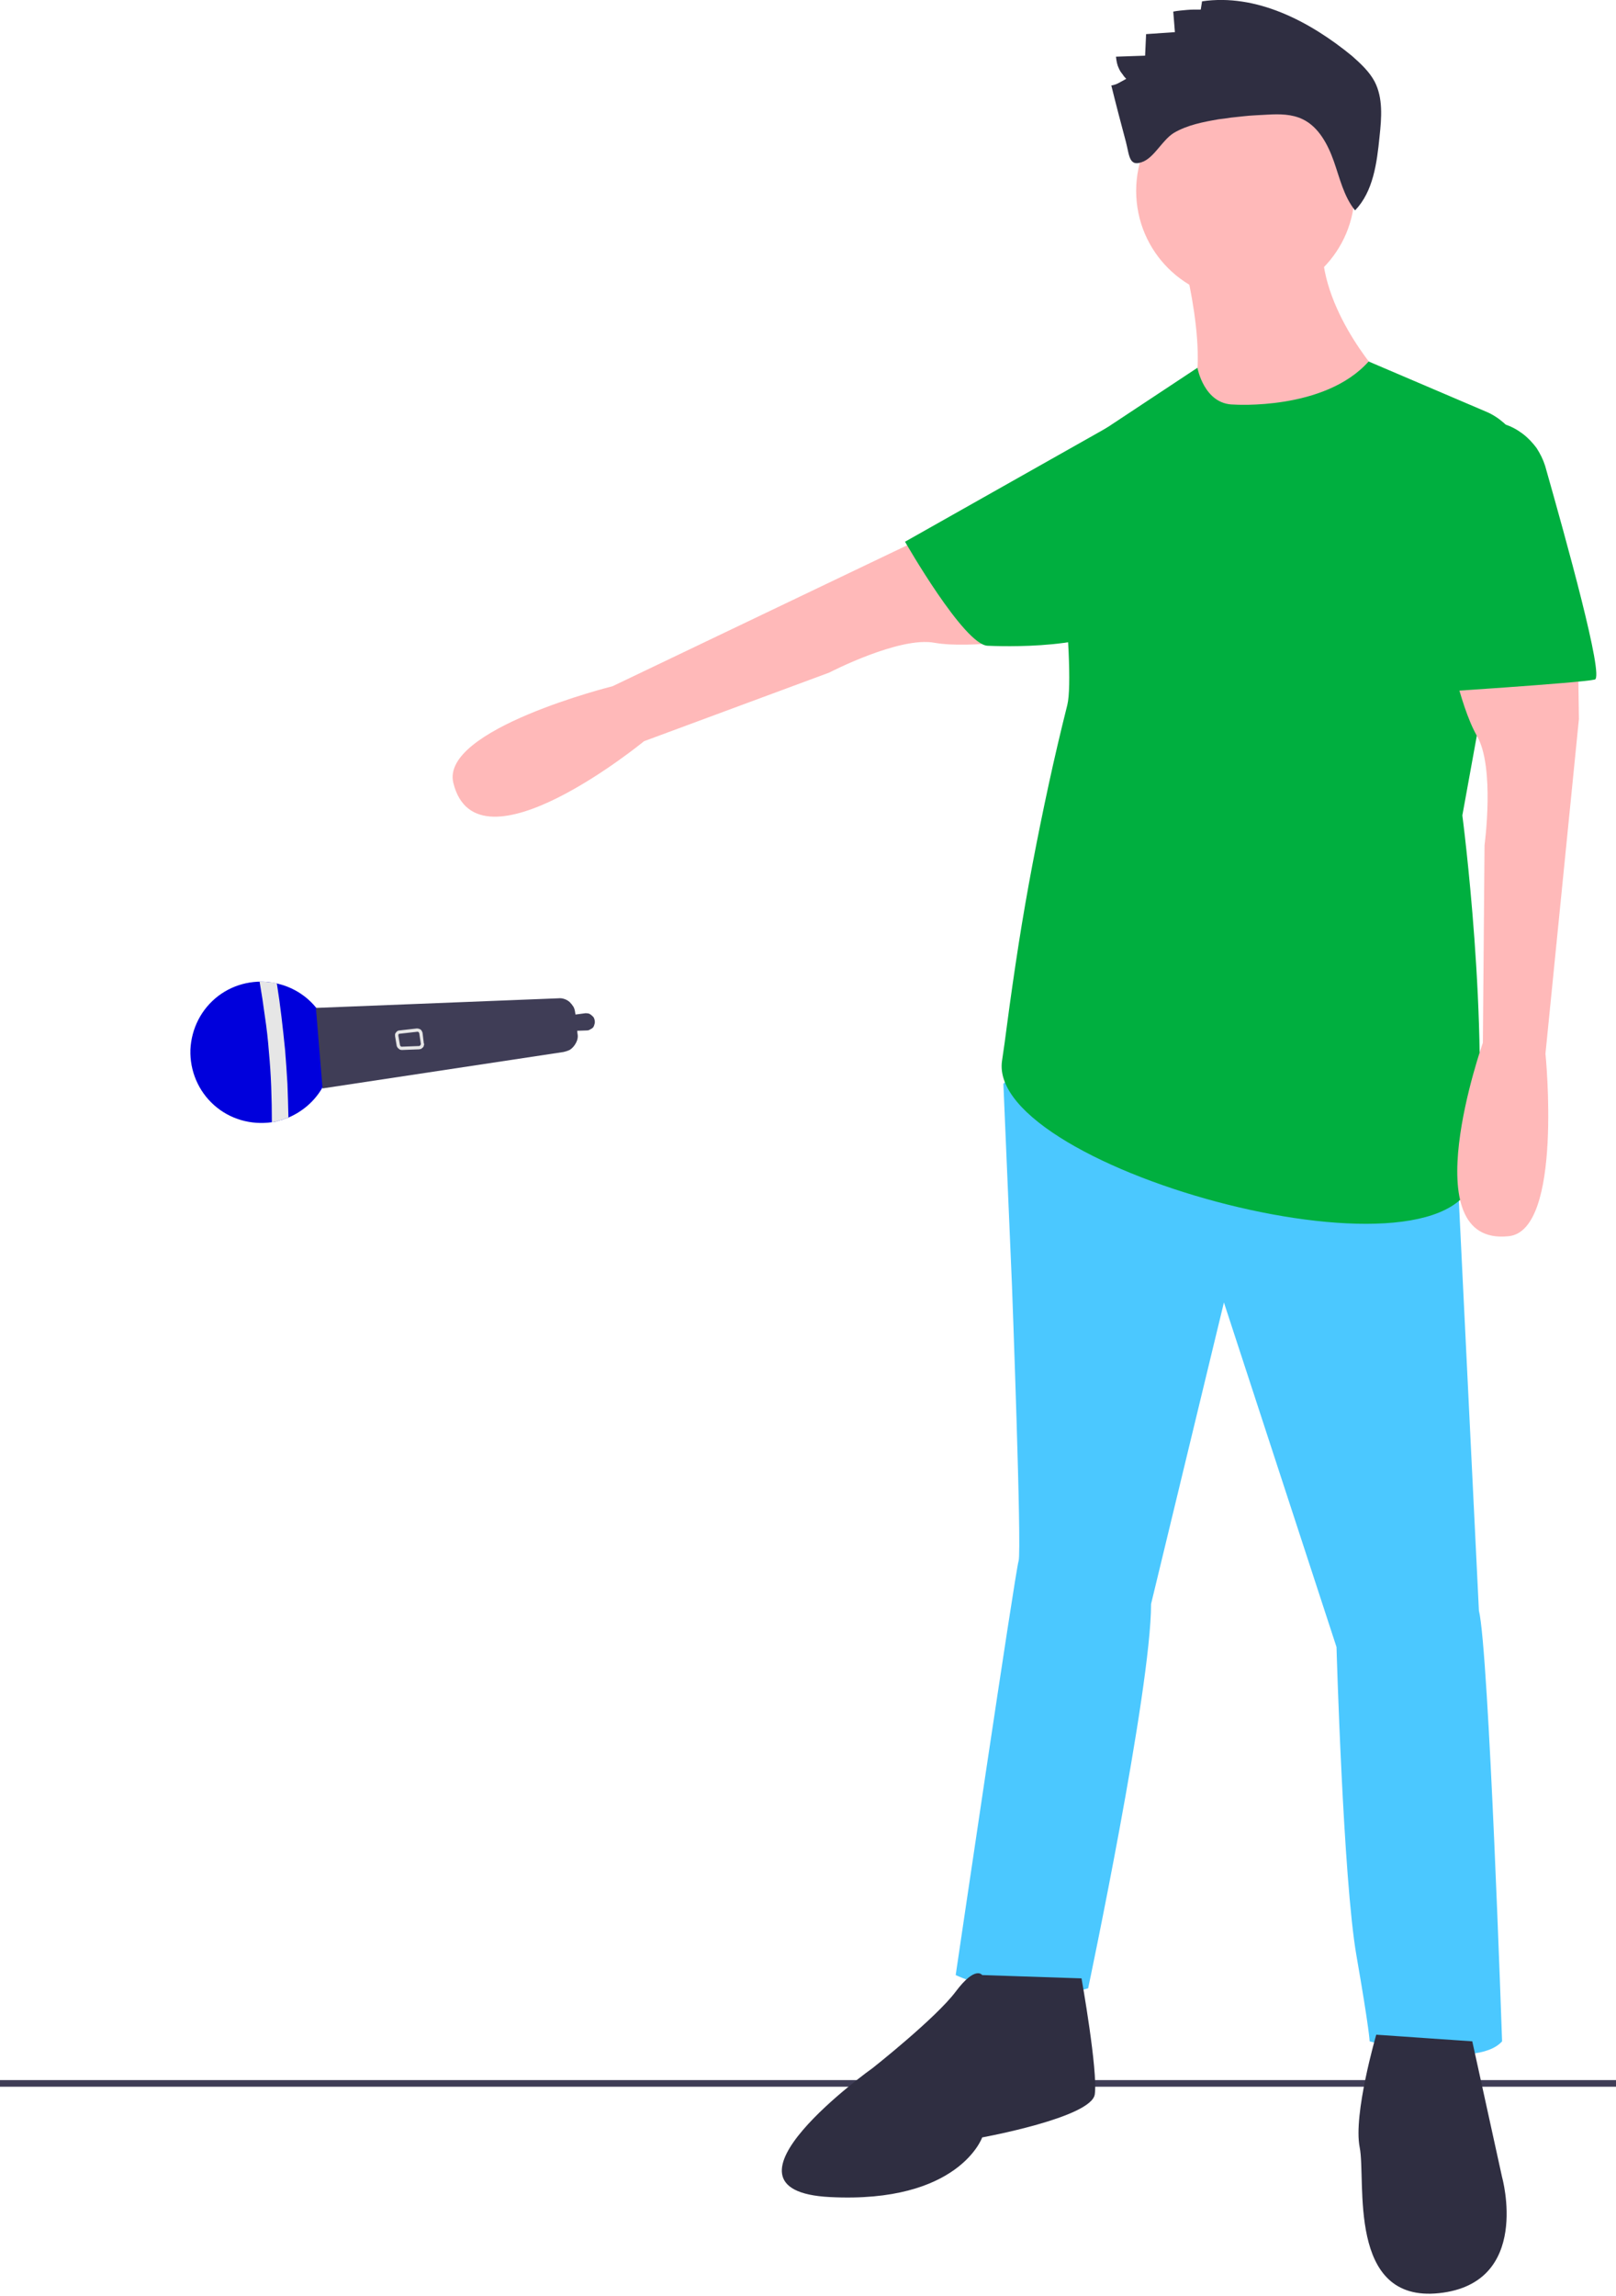 <svg version="1.2" xmlns="http://www.w3.org/2000/svg" viewBox="0 0 488 693" width="488" height="693"><style>.a{fill:#3f3d56}.b{fill:#ffb9b9}.c{fill:#4bc8ff}.d{fill:#2f2e41}.e{fill:#00af3f}.f{fill:#0000dc}.g{fill:#e6e6e6}</style><path class="a" d="m0 627.8h488v2h-488z"/><path class="b" d="m313.6 192.5c0 0-20.7 3.4-31.4 1.5-10.6-2-31.8 9-31.8 9l-55.9 20.7c0 0-50.5 41.4-57.6 12.6-4-16.2 48.1-29.2 48.1-29.2l91.6-43.8 33.3-11.5z"/><path class="c" d="m317.6 313.1l-14.6 14 2.6 61c0 0 3 80 2 83-1 3-19 125-19 125 0 0 21 10 40 4 0 0 19-90 19-116l22-91 34 104c0 0 2 70 6 93 4 23 4 26 4 26 0 0 32 9 40 0 0 0-4-118-7-130l-7-143z"/><path class="d" d="m296.6 596.1c0 0-2-3-8 5-6 8-25 23-25 23 0 0-52 37-13 39 39 2 46-18 46-18 0 0 33-6 34-13 1-7-4-35-4-35z"/><path class="d" d="m415.6 614.1c0 0-7 24-5 34 2 10-4 47 24 44 28-3 19-35 19-35l-9-41z"/><path class="b" d="m376.1 90.6c-18.2 0-33-14.7-33-33 0-18.2 14.8-33 33-33 18.3 0 33 14.8 33 33 0 18.3-14.7 33-33 33z"/><path class="b" d="m356.6 75.1c0 0 10 35 2 48-8 13 54 2 58-10 0 0-20-22-17-43z"/><path class="e" d="m372.6 122.1c0 0 27.4 1.9 40.7-13l35.6 15.2c1.9 0.8 3.7 2 5.3 3.4 1.5 1.4 2.8 3.1 3.8 4.9 1 1.9 1.7 3.9 2 5.9 0.4 2.1 0.3 4.2 0 6.3l-18.4 101.3c0 0 8.4 64 4 107-4 38.9-148 0-143-33q0.8-5.3 1.5-10.8 1.6-12.1 3.5-24.3 1.9-12.1 4.2-24.2 2.3-12.1 4.9-24.1 2.6-12 5.6-23.9c2.7-10.9-4.7-72.7-4.7-72.7l44-29.1c0 0 2 11.1 11 11.1z"/><path class="e" d="m342.9 137.5l-8.3-8.6-61.3 34.6c0 0 17.9 31.3 25 31.4 2.7 0.1 34.9 1.6 42.7-8.8 12.6-16.7 1.9-48.6 1.9-48.6z"/><path class="d" d="m368 36q1.8-0.2 3.7-0.5 1.8-0.2 3.7-0.4 1.8-0.2 3.7-0.3 1.8-0.1 3.7-0.2c3.6-0.2 7.3-0.2 10.6 1.4 4.8 2.3 7.6 7.6 9.4 12.7 1.8 5.1 3 10.6 6.4 14.8 5.5-5.7 6.6-14.3 7.4-22.3 0.6-5.6 1.1-11.6-1.5-16.6-1.6-3-4.2-5.4-6.8-7.7-12.8-10.5-28.9-18.9-45.3-16.5l-0.4 2.5q-1 0-2.1 0-1 0-2.1 0.1-1 0.1-2.1 0.2-1 0.1-2 0.3l0.5 6.2-8.7 0.6-0.3 6.5-8.8 0.3q0.1 1 0.3 1.9 0.2 0.9 0.6 1.7 0.4 0.9 1 1.6 0.5 0.8 1.2 1.5-0.5 0.3-1.1 0.6-0.5 0.3-1.1 0.6-0.5 0.3-1.1 0.5-0.6 0.2-1.2 0.3c1.4 5.7 2.9 11.4 4.4 17 1.1 4.2 0.9 7.9 5.4 5.9 3.4-1.6 5.7-6.5 9.1-8.6 4.1-2.4 8.9-3.3 13.5-4.1z"/><path class="b" d="m476.3 181.7l0.5 35.3-10.1 101c0 0 5.4 53.4-11.1 55.1-29.6 3.2-7.8-58.4-7.8-58.4l0.5-59.6c0 0 3.2-23.6-2.3-33-5.4-9.4-9.2-30.1-9.2-30.1z"/><path class="e" d="m448.6 127.1c2 0 4 0.4 5.9 1 1.9 0.6 3.7 1.6 5.3 2.8 1.6 1.2 3 2.7 4.2 4.3 1.1 1.7 2 3.5 2.6 5.4 6.3 22.2 17.9 63.8 15 64.5-4 1-51 4-51 4z"/><path class="f" d="m83.6 296.8l0.3 0.1c4.3 1 8.3 3.4 11.2 6.8 2.9 3.4 4.7 7.7 5 12.2 0.4 4.4-0.7 8.9-3 12.8-2.3 3.8-5.8 6.8-10 8.6q-0.6 0.2-1.2 0.4-0.6 0.3-1.3 0.4-0.6 0.2-1.2 0.4-0.7 0.1-1.3 0.2c-6.3 0.9-12.7-0.9-17.5-5.2-4.7-4.2-7.3-10.3-7.1-16.7 0.3-6.4 3.3-12.3 8.4-16.2 5-3.8 11.5-5.2 17.7-3.8z"/><path class="g" d="m83.6 296.8q0.8 5 1.4 10.1 0.6 5 1.1 10.1 0.4 5 0.7 10.1 0.2 5.1 0.3 10.2-0.6 0.2-1.2 0.4-0.6 0.3-1.3 0.4-0.6 0.2-1.2 0.4-0.7 0.1-1.3 0.2 0-5.3-0.2-10.7-0.2-5.3-0.7-10.6-0.4-5.3-1.2-10.6-0.7-5.3-1.6-10.5 0.6-0.1 1.3 0 0.6 0 1.3 0.1 0.7 0 1.3 0.1 0.7 0.1 1.3 0.3z"/><path class="a" d="m168.6 301.3l-73.2 2.9 2 24.3 72.8-11q0.9-0.2 1.8-0.6 0.8-0.5 1.4-1.3 0.6-0.8 0.9-1.7 0.3-1 0.1-1.9l-0.1-0.9 2.9-0.1q0.6 0 1-0.3 0.5-0.2 0.9-0.6 0.3-0.4 0.4-0.9 0.2-0.6 0.1-1.1v-0.1q-0.1-0.5-0.3-0.9-0.3-0.4-0.7-0.7-0.3-0.3-0.8-0.5-0.5-0.1-1-0.1l-3 0.4-0.1-0.5q-0.1-1-0.5-1.8-0.5-0.8-1.2-1.5-0.7-0.6-1.6-0.9-0.9-0.3-1.8-0.2z"/><path fill-rule="evenodd" class="g" d="m128 315.5q0 0.3-0.2 0.5-0.1 0.2-0.3 0.3-0.2 0.2-0.4 0.3-0.2 0-0.5 0.1l-5.2 0.2q-0.3 0-0.6-0.1-0.2-0.1-0.4-0.3-0.2-0.1-0.4-0.4-0.1-0.2-0.2-0.4l-0.5-3q0-0.3 0-0.6 0.1-0.3 0.3-0.5 0.2-0.3 0.4-0.4 0.3-0.2 0.6-0.2l5.3-0.6q0.3 0 0.6 0.1 0.3 0.1 0.5 0.2 0.2 0.2 0.4 0.5 0.1 0.2 0.2 0.5l0.4 3.3q0.1 0 0.1 0.1 0 0.1 0 0.1 0 0.1-0.1 0.2 0 0 0 0.1zm-7.7-3.1q0 0 0 0 0 0 0 0.1 0 0 0 0 0 0 0 0.1l0.5 2.9q0 0.1 0.1 0.1 0 0.1 0.1 0.2 0.1 0 0.2 0.1 0 0 0.1 0l5.3-0.2q0.1 0 0.2-0.1 0.1 0 0.1-0.1 0.1-0.1 0.1-0.2 0.1-0.1 0.1-0.2l-0.5-3.3q0-0.1-0.1-0.1 0-0.1-0.1-0.2-0.1 0-0.2-0.1-0.1 0-0.2 0l-5.3 0.6q0 0-0.1 0 0 0-0.1 0 0 0.1-0.1 0.1 0 0 0 0.1 0 0 0 0-0.1 0-0.1 0.1 0 0 0 0 0 0 0 0.1z"/></svg>